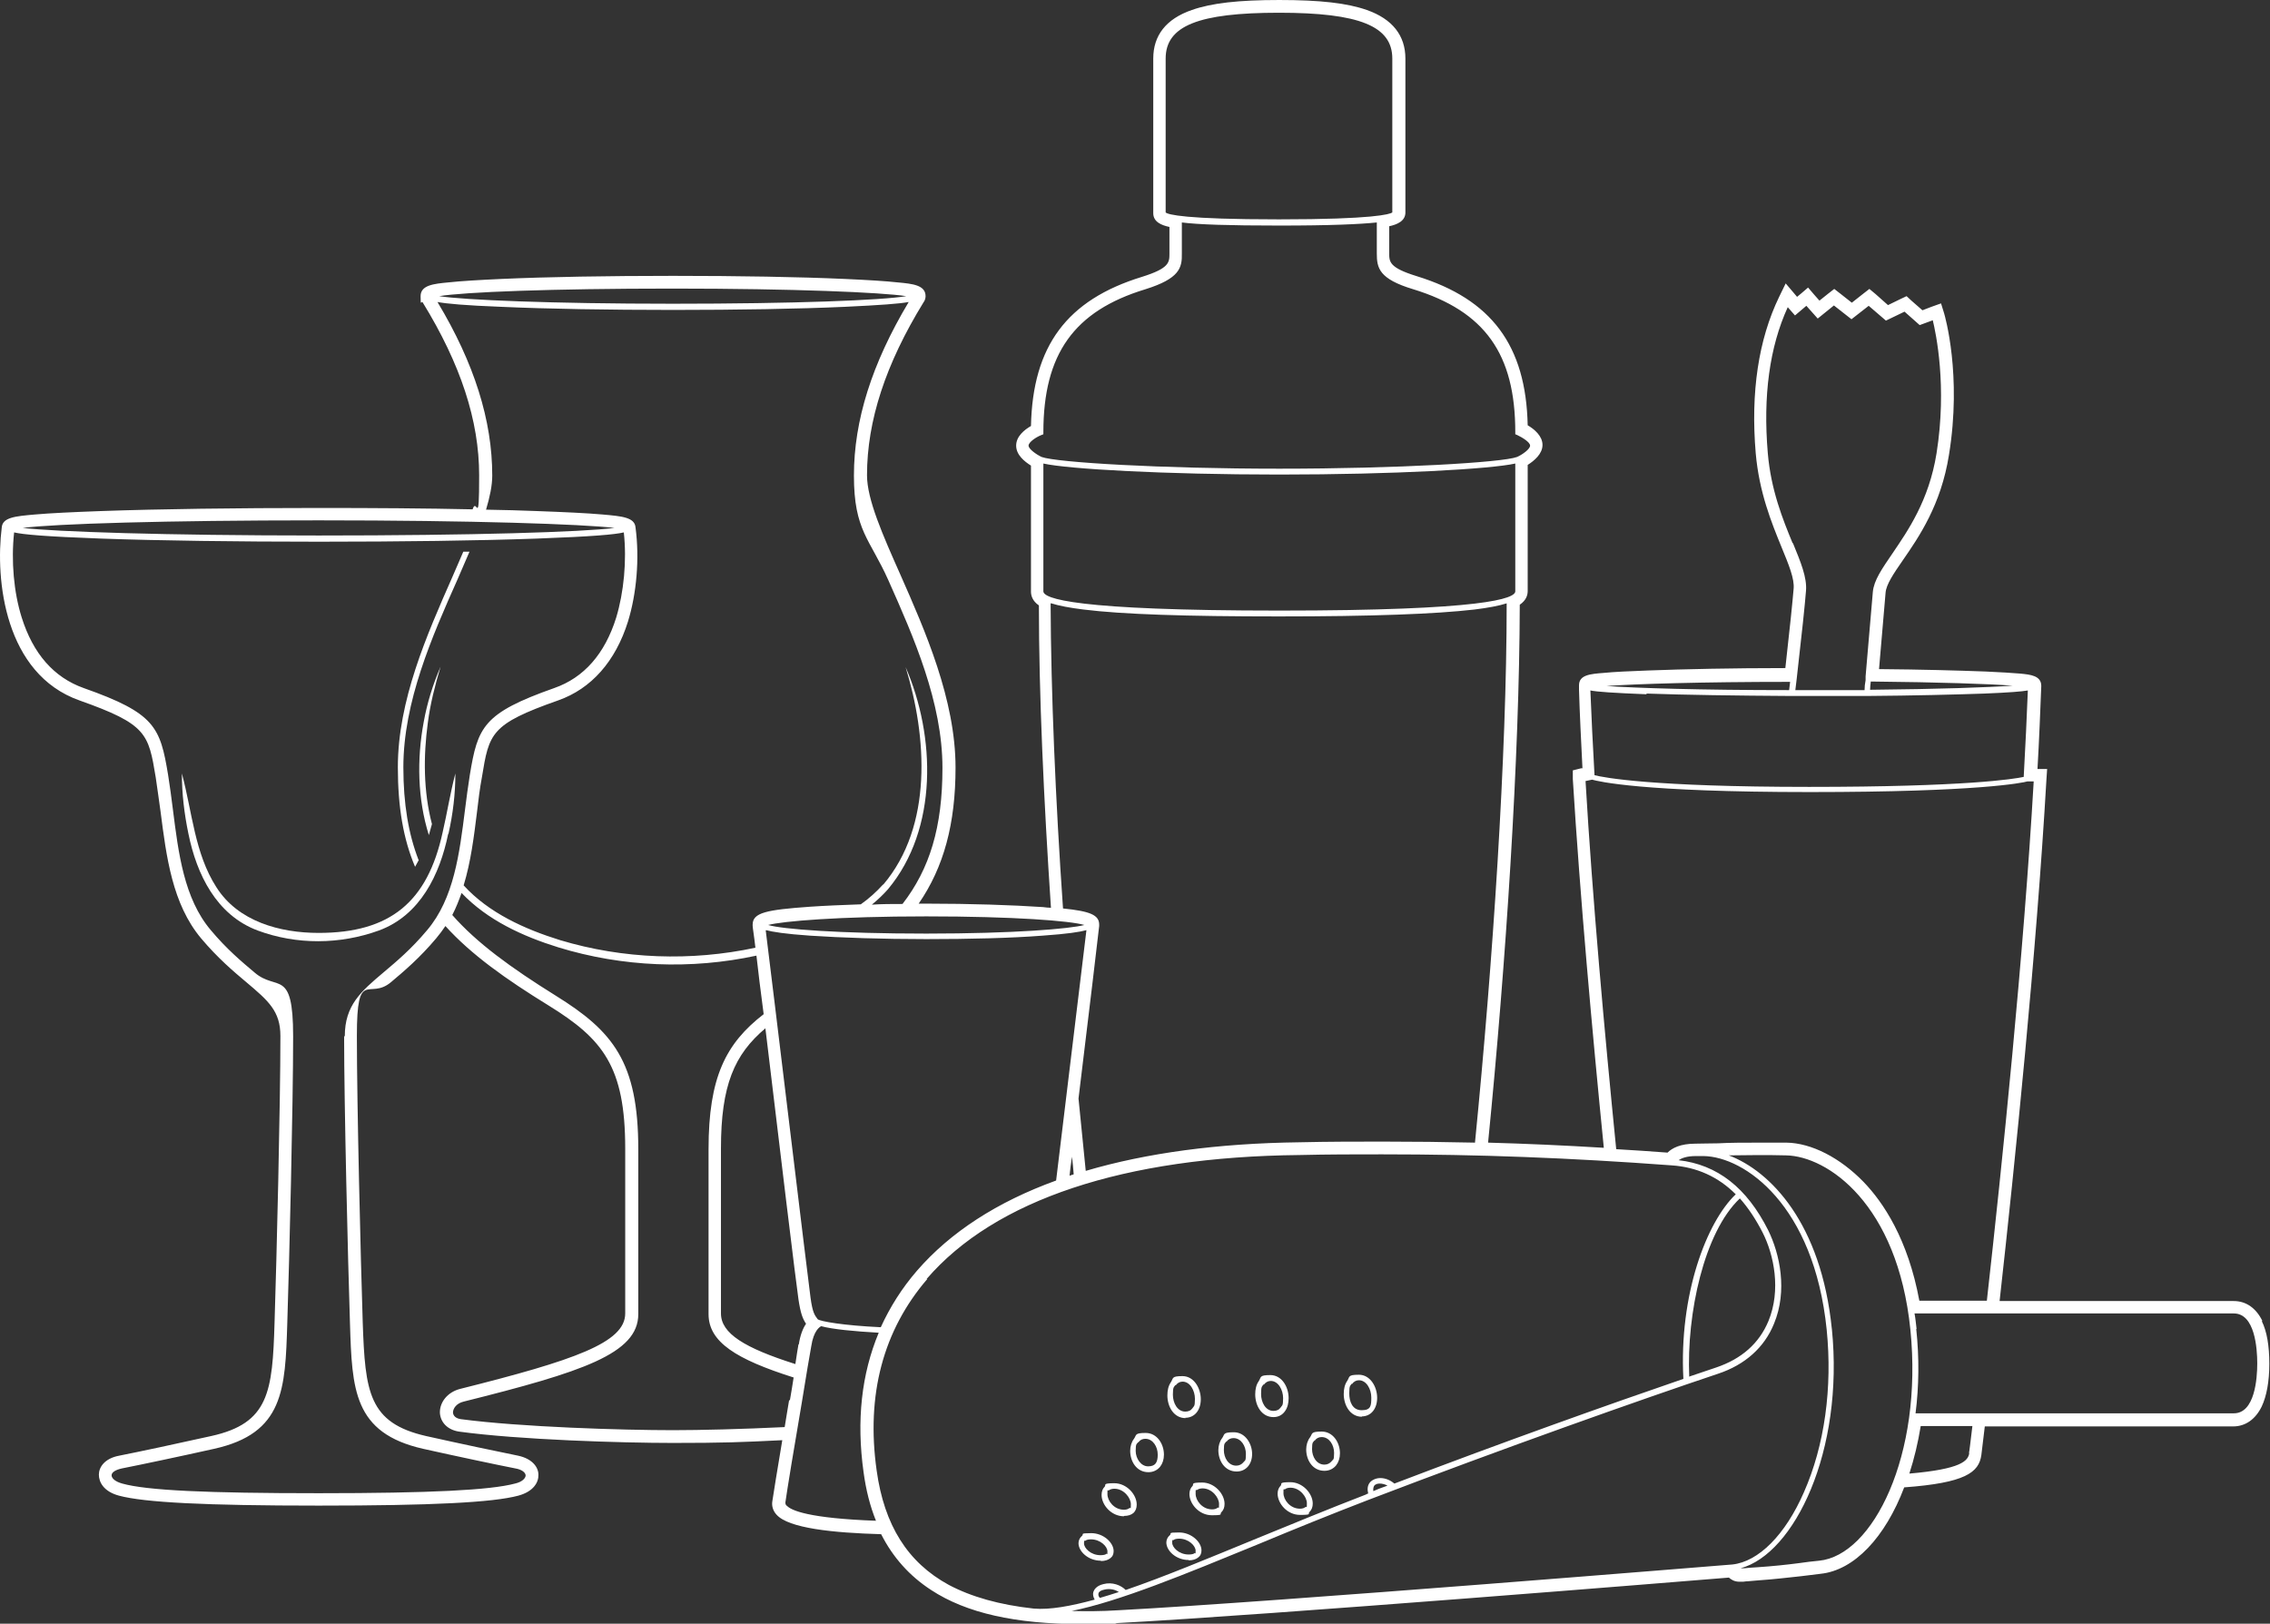 <?xml version="1.0" encoding="UTF-8"?>
<svg xmlns="http://www.w3.org/2000/svg" id="Layer_1" data-name="Layer 1" version="1.1" viewBox="0 0 659 471.5">
  <rect x="0" y="0" width="659" height="471.5" fill="#333333" stroke="none"/>
  <defs>
    <style>
      .cls-1 {
        fill: #fff;
        stroke-width: 0px;
      }
    </style>
  </defs>
  <path class="cls-1" d="M656.8,383.6c-1.8-3.7-4.7-5.8-8.3-5.8h-68c4.5-40.4,10.7-101.2,13.6-151.5l.2-3h-2.8c.5-8.6.8-16.7,1.1-24.1h0c0-3-3.1-3.3-6.1-3.6-2.3-.2-5.7-.4-10-.6-7.9-.3-18.8-.6-31-.7.7-7.9,1.5-17.7,1.9-22.2.2-2.4,2.3-5.5,5-9.4,4.7-6.8,11.1-16.1,13.4-30.6,3.8-23.3-1.2-40.4-1.4-41.1l-.9-2.9-2.8,1-2.6,1-3.2-2.8-1.4-1.3-1.7.8-3.7,1.8-3.6-3.2-1.8-1.5-1.8,1.4-3.3,2.6-3.3-2.6-1.8-1.4-1.8,1.4-2.5,2-1.5-1.7-1.8-2.1-2.1,1.8-1.1.9-.5-.6-2.8-3.3-1.9,3.9c-6,12.4-8.3,27.7-6.8,45.4,1,11.4,4.6,20.2,7.5,27.3,2.1,5.1,3.8,9.2,3.5,12.1-.3,3.6-1.1,11.5-2.4,23-15.2,0-29.3.3-39.9.7-5.5.2-9.8.4-12.8.7-4,.3-7.2.6-7.2,3.6v1.3h0c.2,7,.6,14.7,1,22.8h-.4c0,0-2.4.6-2.4.6v2.5c2.1,34.1,5.6,73,9,107.1-11.5-.7-22.6-1.2-33.6-1.5,5.2-52.3,9.1-111.9,9.2-156.2,1.9-1.3,2.3-2.8,2.3-4v-36.6c1.9-1.2,4.3-3.2,4.3-5.8s-2.4-4.6-4.3-5.7c-.5-23.2-10.5-36.6-32.2-43.3-8.1-2.5-8-4.2-8-6.8,0-.3,0-.6,0-.9v-6.8c2.3-.5,4.7-1.5,4.7-4V17c0-6.7-3.8-11.5-11.2-14.1-5.7-2-13.5-2.9-25.4-2.9s-19.7.9-25.4,2.9c-7.5,2.6-11.2,7.4-11.2,14.1v44.9c0,2.5,2.3,3.5,4.7,4v6.8c0,.3,0,.6,0,.9,0,2.6,0,4.3-8,6.8-21.8,6.7-31.7,20.1-32.2,43.3-1.9,1.1-4.3,3-4.3,5.7s2.4,4.6,4.3,5.8v36.6c0,1.1.4,2.7,2.3,4,0,25.6,1.4,56.3,3.5,87.8-.7,0-1.5-.1-2.3-.2-9-.6-21.1-1-33.8-1s-1.6,0-2.3,0c7.3-10.6,10.7-23.2,10.7-39.5,0-19.8-8.9-39.9-16-56-5.2-11.7-9.7-21.9-9.7-28.9,0-15.8,5.4-32.3,16.4-50.2.4-.5.6-1.2.6-1.8,0-3.2-3.7-3.6-8.1-4-3.6-.4-8.7-.7-15.3-1-13.3-.6-31.1-.9-49.9-.9s-36.6.3-49.9.9c-6.5.3-11.7.6-15.3,1-4.3.4-8.1.8-8.1,4s.2,1.3.6,1.8c11,17.9,16.4,34.3,16.4,50.2s-.7,6.1-1.9,9.9c-13.4-.3-28.7-.4-44.7-.4-23.9,0-46.3.3-63.2.9-8.2.3-14.7.6-19.2,1-5.6.5-9.4.8-9.6,3.8-1.9,15.1.8,42.5,22.6,50.2,19.5,6.9,20,9.6,22.1,22.3.5,3.2.9,6.5,1.4,9.9,1.7,13.2,3.4,26.9,11.8,36.9,4.8,5.7,9.4,9.6,13.1,12.7,6.4,5.4,9.9,8.4,9.9,15.6,0,20-1.1,64.8-1.7,83.3-.6,20.1-1.6,29.2-18.4,32.9-9.4,2.1-21.1,4.6-26.7,5.7-4.3.8-5.9,3.4-5.9,5.5,0,2.2,1.4,4.9,5.8,6.1,7.4,2,25.3,2.9,58,2.9s50.6-.9,58-2.9c4.4-1.2,5.9-3.9,5.8-6.1,0-2.1-1.7-4.6-5.9-5.5-5.5-1.1-17.3-3.6-26.7-5.7-16.7-3.8-17.7-12.8-18.4-32.9-.6-18.5-1.7-63.3-1.7-83.3s3.5-10.2,9.9-15.6c3.7-3.1,8.3-7,13.1-12.7,1-1.2,1.9-2.4,2.7-3.6,7.5,8.3,17.5,15.4,30,23.1,15.7,9.7,22.2,17.7,22.2,41.5v47.9c0,8.5-14.8,13.6-47.9,21.9-3.6.9-6,3.8-5.9,7,.2,2.8,2.3,4.9,5.5,5.4,17.5,2.4,47.4,3.3,62.1,3.3s19.7-.2,31.8-.8c-1.4,8.4-2.6,15.7-2.9,17.8-.2,1.3.2,2.7,1.2,3.8,3.5,4,16.5,5.3,30.4,5.7,3.4,6.7,8.2,12.1,14.5,16.2,10.2,6.7,24.5,9.9,43.7,9.9s6.9,0,10.5-.3c44.8-2.4,164-12.1,177.4-13.2.7.6,1.6,1.2,3.1,1.2s1,0,1.8-.1c.8,0,2-.2,3.7-.3,4.5-.3,8.5-.8,12.3-1.2,2-.2,3.8-.5,5.7-.7,9.8-1,18.8-10.6,24.3-25.1,17.7-1.3,21.7-4.3,22.4-9.4,0-.2.4-3.1,1-8.3h72.1c3.6,0,6.5-2.1,8.3-5.8,1.4-3,2.2-7.2,2.2-12.4s-.7-9.4-2.2-12.4ZM256.4,256.8c-2,2.2-4.1,4.1-6.5,5.8-5.5.2-10.5.4-14.8.7-12.6.9-16.6,1.7-16.6,5.2v.3c0,.6.4,2.8.8,6.4-18.7,4-38.4,3.3-56.7-2.2-10.3-3.2-20.7-7.9-28-15.9,2.1-6.9,3-14.2,3.9-21.5.4-3.5.8-6.7,1.4-9.9,2.1-12.8,2.5-15.4,22.1-22.3,9.7-3.4,16.7-11.4,20.3-22.9,2.5-8.1,3.4-18.3,2.2-27.3-.2-3-4-3.3-9.6-3.8-4.5-.4-11-.7-19.2-1-4.5-.2-9.4-.3-14.6-.4,1.1-3.7,1.8-7,1.8-9.9,0-16-5.2-32.6-15.9-50.4,2.7.5,8.1,1,18.6,1.4,13.3.6,31,.9,49.8.9s36.5-.3,49.8-.9c10.6-.5,15.9-.9,18.6-1.4-10.7,17.9-15.9,34.4-15.9,50.4s4.6,18.3,10,30.4c7.4,16.6,15.7,35.5,15.7,54.5,0,17.2-3.7,29.3-11.6,39.5-3.1,0-6.1,0-8.9.2,1.7-1.4,3.3-2.9,4.7-4.5,14.6-17.5,13.8-44.5,5.1-64.5,6.2,20.2,8,46.1-6.5,63.2ZM99.9,300.9c0,20,1.1,64.9,1.7,83.4.6,19.2,1,31.8,21.2,36.4,9.4,2.1,21.2,4.6,26.8,5.7,1.8.3,2.9,1.1,3,2,0,.8-.9,1.9-3.1,2.4-7.1,1.9-24.6,2.8-57,2.8s-49.9-.8-57-2.8c-2.2-.6-3.1-1.6-3.1-2.4,0-.9,1.2-1.6,3-2,5.6-1.1,17.4-3.6,26.8-5.7,20.2-4.5,20.6-17.2,21.2-36.4.6-18.5,1.7-63.4,1.7-83.4s-4.7-12.9-11.2-18.5c-3.8-3.2-8.1-6.8-12.7-12.3-7.8-9.2-9.4-22.4-11-35-.4-3.4-.9-6.8-1.4-10.1-2.3-13.9-3.8-17.9-24.5-25.2-8.7-3.1-14.7-10-18-20.5-2.3-7.3-3.1-16.4-2.2-24.7,2.5.6,8.9,1.2,25.4,1.8,16.9.6,39.3.9,63.1.9s46.2-.3,63.1-.9c16.5-.6,22.9-1.2,25.4-1.8.9,8.2,0,17.4-2.2,24.7-3.3,10.6-9.4,17.5-18,20.5-20.7,7.3-22.2,11.3-24.5,25.2-.5,3.3-1,6.7-1.4,10.1-1.6,12.7-3.2,25.8-11,35-4.6,5.5-8.9,9.1-12.7,12.3-6.5,5.5-11.2,9.5-11.2,18.5ZM6.6,153.3c9.3-1.2,41.2-2.2,85.9-2.2s76.6,1.1,85.9,2.2c-9.3,1.2-41.2,2.2-85.9,2.2s-76.6-1.1-85.9-2.2ZM127.5,86c7.2-1.2,32.5-2.2,67.8-2.2s60.7,1.1,67.8,2.2c-7.2,1.2-32.5,2.2-67.8,2.2s-60.7-1.1-67.8-2.2ZM229.1,406.5c-.4,2.6-.9,5.2-1.3,7.9-12.3.6-24.6.9-32.4.9-14.6,0-44.3-.9-61.6-3.2-1.4-.2-2.2-.9-2.3-1.9,0-1.2,1-2.7,3.1-3.2,34.4-8.6,50.7-13.9,50.7-25.4v-47.9c0-25.4-7.4-34.3-24-44.6-13-8.1-22.9-15.3-30-23.4,1.1-2.1,1.9-4.2,2.7-6.4,7.5,7.9,17.8,12.6,28.1,15.8,18.6,5.7,38.5,6.5,57.5,2.4.5,4.4,1.2,10.3,2.1,17-11,8.5-16,18.3-16,39.2v47.9c0,8.1,8,13.1,24.7,18.4-.3,2.1-.7,4.3-1.1,6.7ZM231.8,390.4c-.2,1-.5,3.1-.9,5.7-14.8-4.7-21.6-8.9-21.6-14.7v-47.9c0-18.4,3.9-27.3,12.9-34.9,3.7,31.1,9.1,75.6,9.6,78.7.6,4,1.2,5.6,2.2,7.1-.9,1.3-1.7,3.3-2.1,6ZM222.4,270.1c1.9.5,5.5,1.1,12.8,1.6,9,.6,21,1,33.7,1s24.7-.3,33.7-1c7.3-.5,11-1.1,12.8-1.6-1,8.2-5.4,44.6-8.8,72.7-17.1,6.2-30.7,15-40.4,26.2-4.4,5.1-7.8,10.5-10.5,16.4-10.9-.5-17.5-1.7-18.3-2.3-.9-1.2-1.5-1.9-2.1-6.3-.6-4.2-11.3-93.2-13-106.6ZM269,371.4c19.8-23,57.3-35.5,108.3-36h0c8.2-.2,16.1-.2,23.9-.2,28.1,0,54.3,1,84.1,3.2h0s0,0,0,0c7.3.5,13.5,3.3,18.6,8.4-8.5,8.1-16.5,29.2-15.2,53.6-21.3,7.3-52.5,18.4-83.9,30.4-1.2-1-2.6-1.6-4.1-1.6s-2.7.8-3.1,1.4c-.6.8-.7,1.9-.4,3.1-.2,0-.5.2-.7.3-10.9,4.2-21.5,8.6-31.8,12.8-13.9,5.7-26.8,11.1-37.9,14.9-1.4-1.4-3.9-2.4-6.5-1.7-2.1.5-2.7,1.7-2.9,2.3-.2.7,0,1.5.4,2.2-7,1.9-13,3-17.7,2.6-10-1.1-18.1-3.4-24.7-6.9-11.9-6.5-18.7-17.3-20.9-33.2-3.1-22,1.9-40.7,14.7-55.6ZM490.4,399.8c-.8-18.3,4.3-42,14.7-51.8,2.4,2.7,4.6,6,6.6,9.9,3.3,6.5,5.4,16.7,1.7,25.7-2.7,6.5-7.8,11-15.2,13.5-2.4.8-5,1.7-7.7,2.6ZM398.7,433c-.1-.6,0-1.1.2-1.5.4-.6,1.1-.7,1.7-.7s1.5.2,2.2.6c-1.4.5-2.8,1-4.1,1.6ZM319.3,464c-.4-.4-.5-.9-.4-1.3.1-.5.7-.9,1.7-1.1,1.6-.4,3.2,0,4.2.7-1.9.6-3.7,1.2-5.5,1.7ZM311.1,467.8c13.9-2.8,33-10.7,54.2-19.4,10.3-4.3,20.9-8.6,31.8-12.8,39.2-15,79.3-29.2,101.7-36.7,7.8-2.6,13.4-7.6,16.2-14.5,4-9.6,1.7-20.3-1.7-27.2-6.2-12.3-14.7-19-26-20.3.9-.6,2.4-1.2,5-1.2s1.5,0,2.3,0c11.8.2,32,14.1,35.7,50.4,1.7,16.9-.6,33.6-6.6,47.2-5.4,12.4-13.2,20.2-20.8,21-1.6.1-131.4,10.8-178.5,13.3-4.7.3-9.1.3-13.3.2ZM531.8,385.9c-3.1-30.7-17.8-45.8-29.9-50.4,4.5,0,9.9-.2,16.6,0,12,.2,32.4,14.1,36.1,50.6,3.7,36.5-10.9,65.6-26.5,67.1-1.9.2-3.9.4-5.8.7-3.8.5-7.7.9-12.1,1.2-1.8.1-3,.2-3.8.3-.5,0-.9,0-1.1,0,15.6-4.2,30.1-34,26.5-69.6ZM556.4,385.9c-.2-1.5-.3-3-.6-4.5h92.7c6.1,0,6.8,10.1,6.8,14.5s-.7,14.5-6.8,14.5h-92.4c1-7.9,1.1-16.1.2-24.5ZM310.5,341.4c.2-1.8.4-3.7.7-5.5.2,1.7.4,3.4.5,5.1-.4.1-.8.3-1.2.4ZM584.3,199.1c-7,.5-21.1,1-41.4,1.2,0-.7.1-1.5.2-2.4,20.2.2,34.3.7,41.2,1.2ZM520.4,157.7c-2.8-6.8-6.3-15.4-7.2-26.2-1.4-16.5.5-30.7,5.8-42.3l2.1,2.4,3.3-2.8,3.3,3.7,4.7-3.8,5.1,4,5-3.9,5,4.3,5.4-2.6,4.4,3.9,3.8-1.4c.9,3.7,4.2,19.1,1.1,38.6-2.2,13.8-8.4,22.6-12.8,29.1-3,4.4-5.4,7.8-5.7,11.2-.4,4.9-1.4,16.3-2.1,24.5v1.1c-.2,1-.3,2-.3,2.9-5.1,0-10.4,0-15.8,0s-2.9,0-4.3,0l.4-3.3c1.5-13.1,2.4-21.7,2.7-25.6.3-3.8-1.5-8.2-3.8-13.8ZM519.7,197.9l-.3,2.5c-25.7,0-44.6-.6-53-1.2,8.5-.6,27.5-1.2,53.3-1.2ZM478.1,201.4c11,.4,25.9.6,42,.7,1.7,0,3.5,0,5.2,0,5.8,0,11.3,0,16.6,0,13.5-.1,25.6-.4,34.2-.7,7.3-.3,10.9-.6,12.6-.9-.3,7.7-.7,16.1-1.2,25.1-2.8.6-16.7,2.9-62.3,2.9s-59.6-2.7-62.3-3.4c-.5-8.8-.9-17.1-1.2-24.6,2,.4,6.5.7,16.2,1.1ZM460.3,226.8l1.9-.4c1.8.5,14.3,3.6,63.2,3.6s61.9-2.7,63.2-3.1h1.8c-2.9,50.2-9.1,110.7-13.6,150.8h-19.6c-3.3-17.9-10.5-28.6-16.2-34.5-6.8-7-15.1-11.3-22.4-11.4-2.4,0-4.7,0-7.1,0-5.1,0-9.3,0-12.7.2-2.5,0-4.7.1-6.6.1-4.4,0-6.8,1.3-8.1,2.6-5-.4-10-.7-14.9-1-3.4-34-6.9-72.8-8.9-106.8ZM338.4,61.7V17c0-9.5,9.5-13.3,32.9-13.3s32.9,3.9,32.9,13.3v44.7c-.7.5-5.4,2-32.9,2s-32.2-1.4-32.9-2ZM298.6,129.4c0-1,2.2-2.5,3.8-3.1l.5-.2v-.6c0-22.7,8.9-35.2,29.6-41.5,9.9-3.1,10.7-6.2,10.6-10.4,0-.3,0-.5,0-.8v-8.2c4.8.6,13.3.9,28.3.9s23.4-.4,28.3-.9v8.2c0,.3,0,.5,0,.8,0,4.2.6,7.4,10.6,10.4,20.8,6.4,29.6,18.8,29.6,41.5v.6s.5.2.5.2c1.5.7,3.8,2.1,3.8,3.1s-2.2,2.6-3.8,3.3c-4.3,1.6-34.7,3.4-69,3.4s-64.6-1.8-69-3.4c-1.5-.7-3.8-2.3-3.8-3.3ZM302.9,171.7v-37.1c7.1,1.6,35.2,3.2,68.5,3.2s61.4-1.6,68.5-3.2v37.1c0,2.1-8.9,5.6-68.5,5.6s-68.5-3.5-68.5-5.6ZM305.2,175.2c2.2.7,5.3,1.3,9.4,1.8,11.2,1.4,29.8,2,56.7,2s45.5-.7,56.7-2c4.1-.5,7.2-1.1,9.4-1.8,0,44.3-4,104.1-9.2,156.6-8.9-.2-17.7-.3-26.7-.3-7.8,0-15.7,0-24.3.2-23.6.3-44.4,3.1-62,8.3-.7-6.9-1.4-13.9-2.1-21,3-24.6,5.8-48.1,6-50.1v-.2s0-.2,0-.2c0-2.8-2.6-3.9-10.5-4.7-2.2-31.8-3.5-62.8-3.6-88.6ZM268.9,266.1c25.5,0,41.9,1.3,45.9,2.5-4.1,1.1-20.4,2.5-45.9,2.5s-41.9-1.3-45.9-2.5c4.1-1.1,20.4-2.5,45.9-2.5ZM228.3,437.2c-.3-.4-.3-.7-.3-.9.4-3,2.8-17.6,4.8-29.2,1.2-7.5,2.3-13.9,2.7-16.1.7-4.7,2.5-5.7,2.9-5.9,3.3.9,9.6,1.5,16.7,1.9-5,12-6.5,25.5-4.4,40.5.7,5.2,1.9,9.9,3.6,14.1-19.5-.7-24.7-3-25.9-4.4ZM571.7,421.9c-.3,2.3-2.3,4.7-17.4,6,1.4-4.3,2.5-8.9,3.3-13.8h15c-.6,4.9-.9,7.7-1,7.8Z"></path>
  <path class="cls-1" d="M395.3,411.3c2.7,0,4.5-2.2,4.5-5.4s-2-6.7-5.3-6.7-2.6.6-3.4,1.8c-.7,1-1,2.3-1,3.8,0,3.2,1.8,6.6,5.3,6.6ZM392.5,401.9c.5-.7,1.2-1.1,2-1.1,2.2,0,3.6,2.6,3.6,5s-.1,3.7-2.8,3.7-3.6-2.5-3.6-4.9.3-2.1.7-2.8Z"></path>
  <path class="cls-1" d="M369.7,411.5c1.4,0,2.6-.6,3.4-1.8.7-1,1-2.3,1-3.7,0-3.3-2-6.7-5.3-6.7s-2.6.6-3.4,1.8c-.7,1-1,2.3-1,3.8,0,3.2,1.8,6.6,5.3,6.6ZM366.9,402.1c.5-.7,1.2-1.1,2-1.1,2.2,0,3.6,2.6,3.6,5s-.3,2-.7,2.7c-.5.7-1.2,1-2.1,1-2.3,0-3.6-2.5-3.6-4.9s.3-2.1.7-2.8Z"></path>
  <path class="cls-1" d="M344.1,411.7c2.7,0,4.5-2.2,4.5-5.4s-2-6.7-5.3-6.7-2.6.6-3.4,1.8c-.7,1-1,2.3-1,3.8,0,3.2,1.8,6.6,5.3,6.6ZM341.3,402.3c.5-.7,1.2-1.1,2-1.1,2.2,0,3.6,2.6,3.6,5s-.3,2-.7,2.7c-.5.7-1.2,1-2.1,1-2.3,0-3.6-2.5-3.6-4.9s.3-2.1.7-2.8Z"></path>
  <path class="cls-1" d="M384.5,427.1c1.4,0,2.6-.6,3.4-1.6.7-.9,1.1-2.1,1.1-3.5,0-3.1-2-6.3-5.3-6.3s-2.6.6-3.4,1.7c-.7.9-1.1,2.2-1.1,3.5,0,3,1.8,6.2,5.3,6.2ZM381.7,418.3c.5-.7,1.2-1,2-1,2.2,0,3.6,2.3,3.6,4.6s-.3,1.8-.7,2.4c-.5.6-1.2,1-2.1,1-2.3,0-3.6-2.3-3.6-4.5s.3-1.9.7-2.5Z"></path>
  <path class="cls-1" d="M359,427.3c2.7,0,4.5-2.1,4.5-5.1s-2-6.3-5.3-6.3-2.6.6-3.4,1.7c-.7.9-1.1,2.2-1.1,3.5,0,3,1.8,6.2,5.3,6.2ZM356.1,418.6c.5-.7,1.2-1,2-1,2.2,0,3.6,2.3,3.6,4.6s-.3,1.8-.7,2.4c-.5.6-1.2,1-2.1,1-2.3,0-3.6-2.3-3.6-4.5s.3-1.9.7-2.5Z"></path>
  <path class="cls-1" d="M333.4,427.5c1.4,0,2.6-.6,3.4-1.6.7-.9,1.1-2.1,1.1-3.5,0-3.1-2-6.3-5.3-6.3s-2.6.6-3.4,1.7c-.7.9-1.1,2.2-1.1,3.5,0,3,1.8,6.2,5.3,6.2ZM330.5,418.8c.5-.7,1.2-1,2-1,2.2,0,3.6,2.3,3.6,4.6s-.7,3.4-2.8,3.4-3.6-2.3-3.6-4.5.3-1.9.7-2.5Z"></path>
  <path class="cls-1" d="M370.9,433.7c0,2.9,2.8,6.2,6.5,6.2s2.1-.3,2.8-.9c.6-.6.9-1.4.9-2.4,0-2.9-2.9-6.2-6.5-6.2s-2.3.5-2.8,1c-.6.6-.9,1.4-.9,2.4ZM373,432.5c.3-.3.9-.5,1.6-.5,2.8,0,4.8,2.7,4.8,4.5s-.1.9-.4,1.1c-.3.3-.9.5-1.6.5-2.9,0-4.8-2.6-4.8-4.5s0-.8.4-1.2Z"></path>
  <path class="cls-1" d="M345.3,433.8c0,2.9,2.8,6.2,6.5,6.2s2.1-.3,2.8-.9c.6-.6.9-1.4.9-2.4,0-2.9-2.9-6.2-6.5-6.2s-2.3.5-2.8,1c-.6.6-.9,1.4-.9,2.4ZM347.5,432.7c.3-.3.9-.5,1.6-.5,2.8,0,4.8,2.7,4.8,4.5s-.1.9-.4,1.1c-.3.3-.9.5-1.6.5-2.9,0-4.8-2.6-4.8-4.5s0-.8.4-1.2Z"></path>
  <path class="cls-1" d="M326.3,440.2c1.2,0,2.1-.3,2.8-.9.6-.6.9-1.4.9-2.4,0-2.9-2.9-6.2-6.5-6.2s-2.3.5-2.8,1c-.6.6-.9,1.4-.9,2.4,0,2.9,2.8,6.2,6.5,6.2ZM321.9,432.8c.3-.3.9-.5,1.6-.5,2.8,0,4.8,2.7,4.8,4.5s-.1.9-.4,1.1c-.3.3-.9.5-1.6.5-2.9,0-4.8-2.6-4.8-4.5s0-.8.4-1.2Z"></path>
  <path class="cls-1" d="M345.1,453.1c1.1,0,2.1-.3,2.7-.8.7-.5,1-1.2,1-2.1,0-2.4-2.9-5.2-6.5-5.2s-2,.3-2.7.8c-.6.5-1,1.3-1,2.1,0,2.4,2.8,5.1,6.5,5.1ZM340.7,447.2c.2-.2.7-.4,1.6-.4,2.8,0,4.8,2.1,4.8,3.5s-.1.5-.3.7c-.2.2-.7.4-1.7.4-2.9,0-4.8-2.1-4.8-3.4s.1-.6.4-.8Z"></path>
  <path class="cls-1" d="M319.6,453.3c1.1,0,2.1-.3,2.7-.8.7-.5,1-1.2,1-2.1,0-2.4-2.9-5.2-6.5-5.2s-2,.3-2.7.8c-.6.5-1,1.3-1,2.1,0,2.4,2.8,5.1,6.5,5.1ZM315.1,447.4c.2-.2.7-.4,1.6-.4,2.8,0,4.8,2.1,4.8,3.5s-.1.5-.3.7c-.2.2-.7.4-1.7.4-2.9,0-4.8-2.1-4.8-3.4s.1-.6.4-.8Z"></path>
  <path class="cls-1" d="M121.5,249.7c-2.9-7.5-4.4-16.2-4.4-26.9,0-19,8.3-37.9,15.7-54.5,1.2-2.8,2.4-5.5,3.5-8.1h-1.8c-1,2.4-2.1,4.8-3.2,7.4-7.4,16.8-15.8,35.8-15.8,55.2,0,11.6,1.6,20.9,5,28.9.4-.7.7-1.3,1.1-2Z"></path>
  <path class="cls-1" d="M127.9,193.6c-2.2,5.1-3.9,10.5-4.9,16.1-2,10.7-1.8,22.3,1.5,32.8.3-1.1.6-2.1.9-3.2-2.5-9.5-2.5-19.8-1.2-29.4.7-5.5,2.1-10.9,3.7-16.3Z"></path>
  <path class="cls-1" d="M130.2,242.1c1.3-5.8,2-11.6,2-17.5-1.5,5.7-2.4,11.5-3.7,17.1-4.4,20.2-15.2,29.2-36,29.2-11.2,0-23.4-3.3-29.7-13.3-6.3-9.8-7-21.9-10-33,0,5.9.7,11.7,1.9,17.5,2.4,11.8,8.1,23.6,20.1,28.1,11.3,4.2,23.9,4.1,35.2,0,12-4.4,17.7-16.3,20.1-28Z"></path>
</svg>
